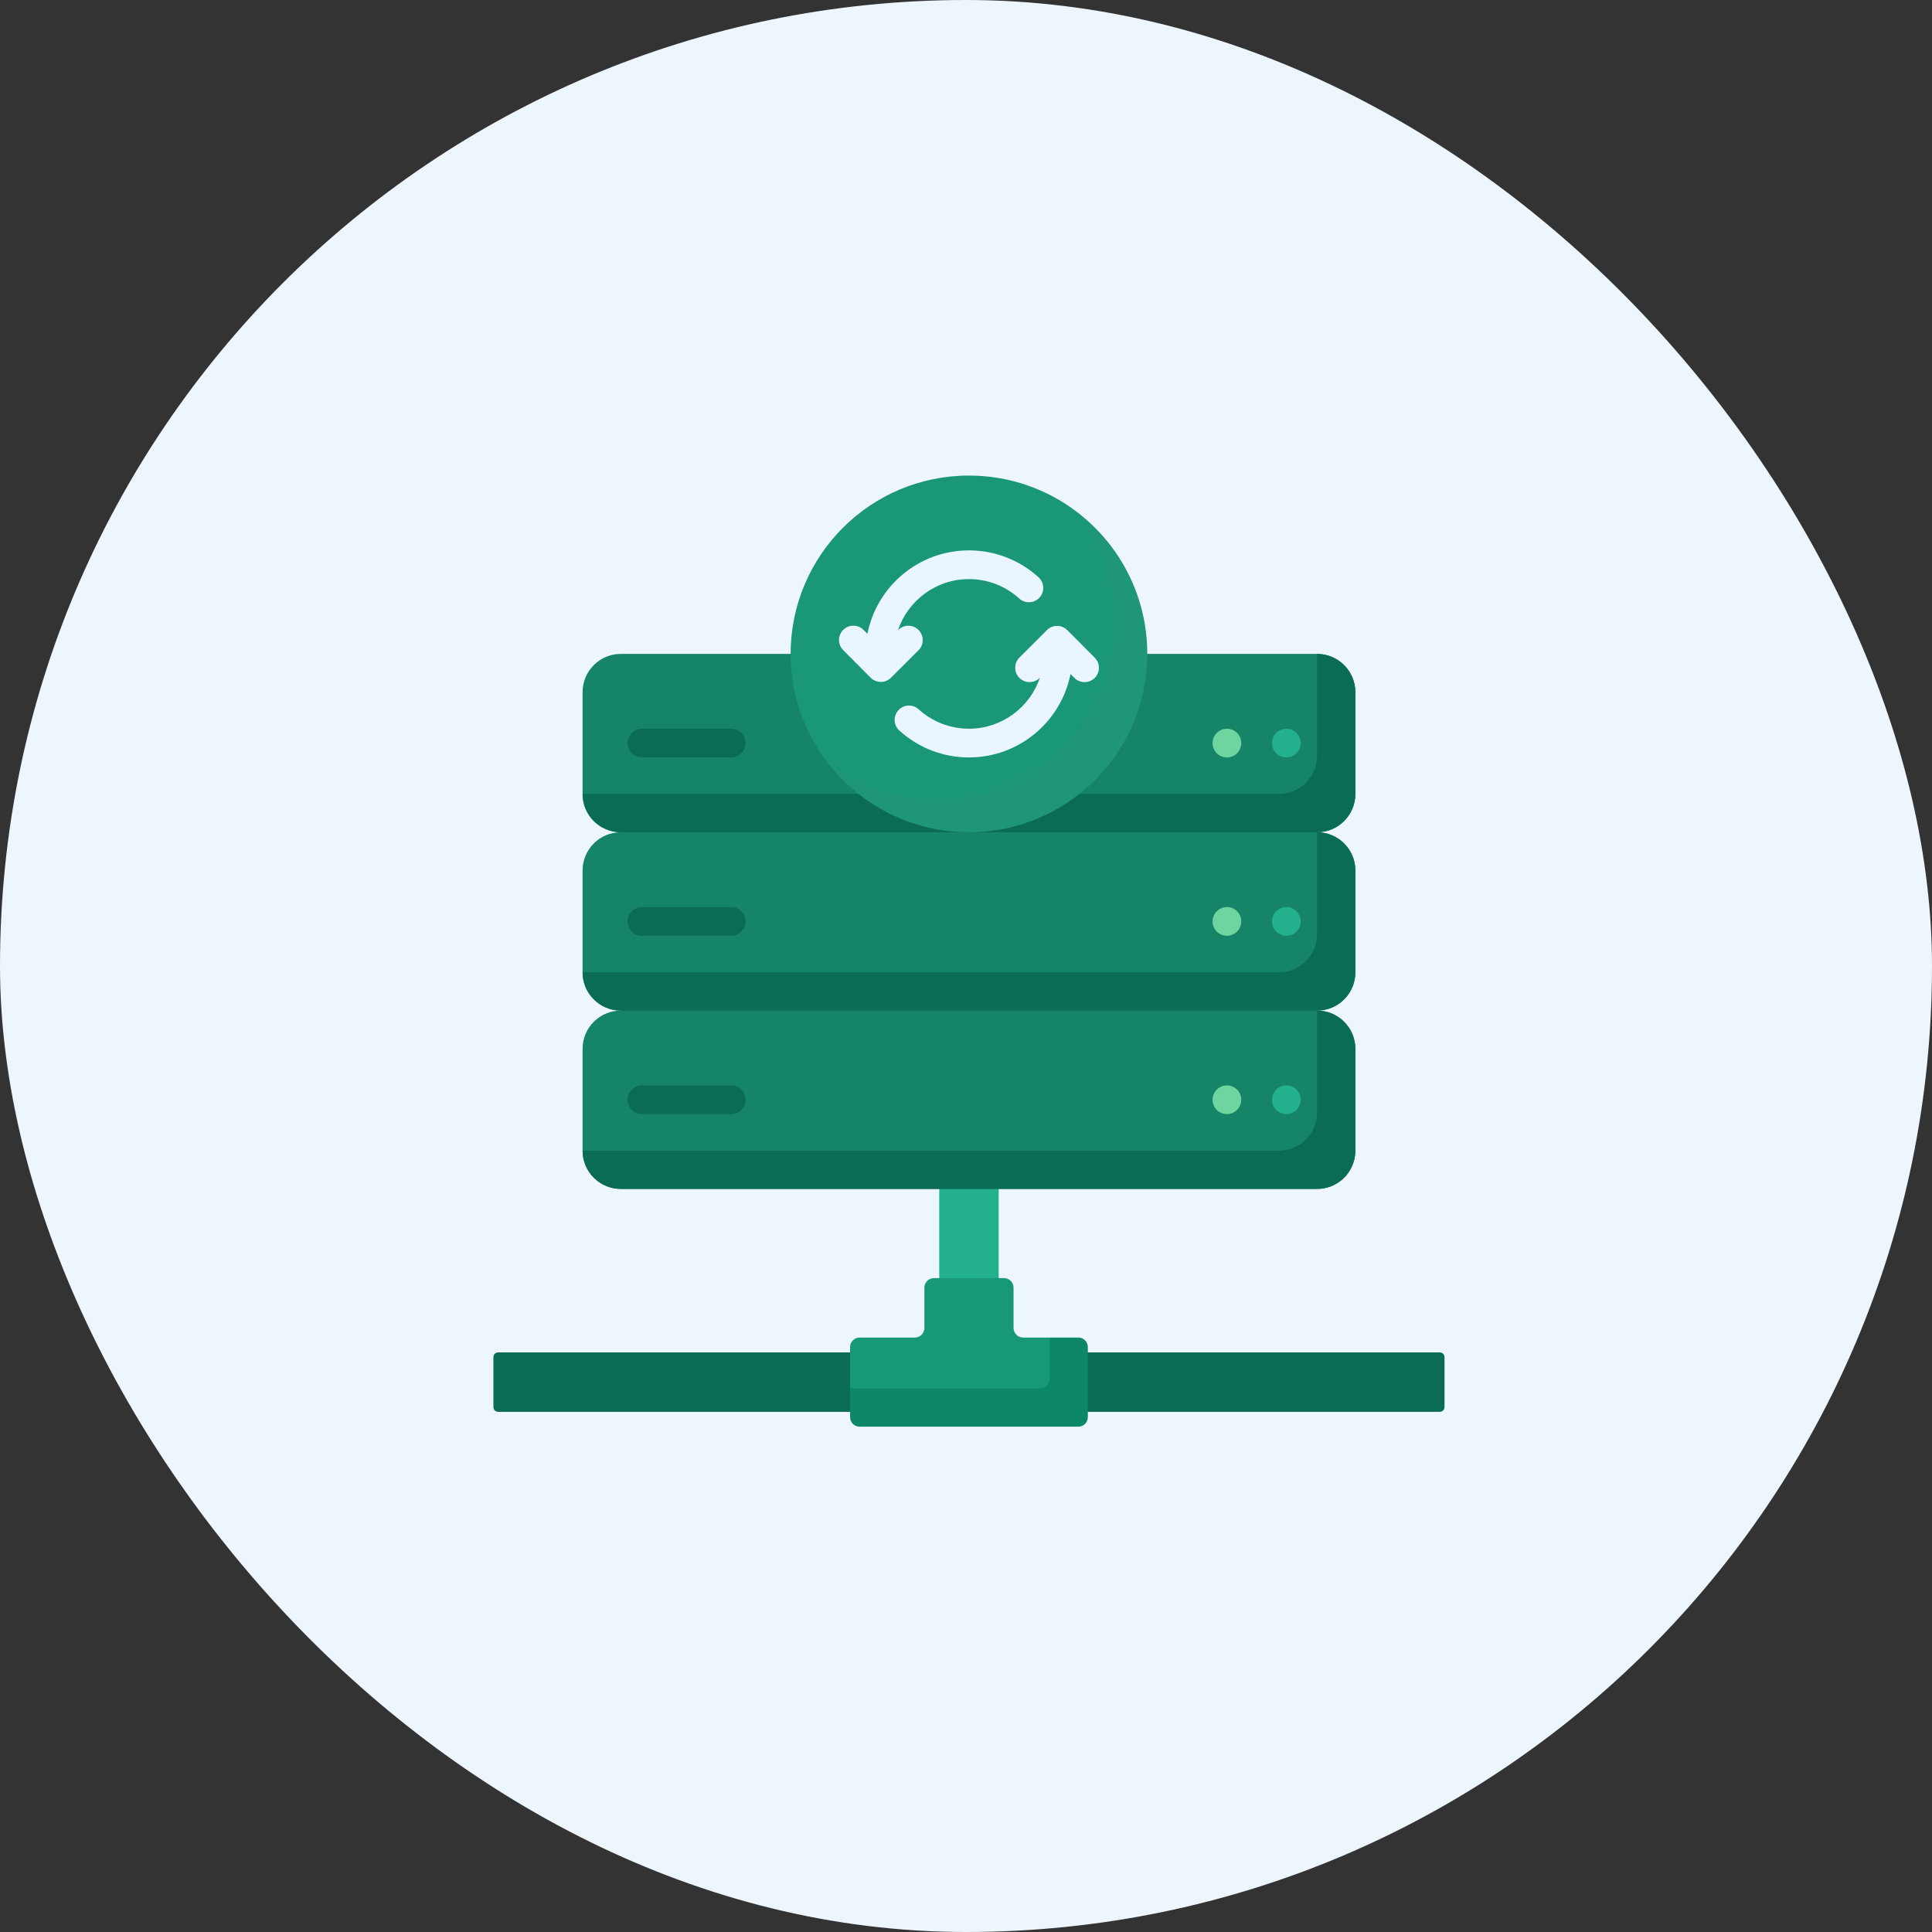 <svg xmlns="http://www.w3.org/2000/svg" width="65" height="65" viewBox="0 0 65 65" fill="none"><rect x="0" y="0" width="65" height="65" fill="#333333" stroke="none"/><rect width="65" height="65" rx="32.5" fill="#EEF6FD"></rect><g clip-path="url(#clip0_489_3702)"><path d="M44.312 34L32.6 36L20.887 34C20.176 34 19.6 33.423 19.6 32.712V29.288C19.6 28.577 20.176 28 20.887 28L32.6 26L44.312 28C45.023 28 45.6 28.577 45.6 29.288V32.712C45.6 33.423 45.023 34 44.312 34Z" fill="#158467"></path><path d="M44.312 28V31.425C44.312 32.136 43.735 32.712 43.024 32.712H19.6C19.6 33.423 20.176 34 20.887 34L32.6 36L44.312 34C45.023 34 45.6 33.423 45.6 32.712V29.288C45.6 28.577 45.023 28 44.312 28Z" fill="#0A6C53"></path><path d="M33.6 43L32.6 44L31.6 43V40L32.6 39L33.6 40V43Z" fill="#23B08C"></path><path d="M48.439 47.5H16.761C16.672 47.5 16.6 47.428 16.6 47.339V45.661C16.6 45.572 16.672 45.5 16.761 45.5H48.439C48.528 45.5 48.599 45.572 48.599 45.661V47.339C48.6 47.428 48.528 47.5 48.439 47.5Z" fill="#0A6C53"></path><path d="M34.1 44.678V43.322C34.1 43.144 33.956 43 33.778 43H31.422C31.244 43 31.1 43.144 31.1 43.322V44.678C31.1 44.856 30.956 45 30.778 45H28.922C28.744 45 28.6 45.144 28.6 45.322V46.712L36.181 47.437L35.312 45H34.422C34.244 45 34.1 44.856 34.1 44.678Z" fill="#179876"></path><path d="M36.278 45H35.312V46.39C35.312 46.568 35.168 46.712 34.99 46.712H28.6V47.678C28.6 47.856 28.744 48 28.922 48H36.278C36.455 48 36.599 47.856 36.599 47.678V45.322C36.599 45.144 36.455 45 36.278 45Z" fill="#0C8768"></path><path d="M44.312 28L32.6 29.034L20.887 28C20.176 28 19.6 27.424 19.6 26.712V23.288C19.6 22.577 20.176 22 20.887 22H44.312C45.023 22 45.6 22.577 45.6 23.288V26.712C45.6 27.424 45.023 28 44.312 28Z" fill="#158467"></path><path d="M44.312 40H20.887C20.176 40 19.6 39.423 19.6 38.712V35.288C19.6 34.577 20.176 34 20.887 34H44.312C45.023 34 45.6 34.577 45.6 35.288V38.712C45.6 39.423 45.023 40 44.312 40Z" fill="#158467"></path><path d="M44.312 22V25.425C44.312 26.136 43.735 26.712 43.024 26.712H19.6C19.6 27.424 20.176 28 20.887 28H44.312C45.023 28 45.6 27.423 45.6 26.712V23.288C45.6 22.577 45.023 22 44.312 22Z" fill="#0A6C53"></path><path d="M44.312 34V37.425C44.312 38.136 43.735 38.712 43.024 38.712H19.6C19.6 39.423 20.176 40 20.887 40H44.312C45.023 40 45.6 39.423 45.6 38.712V35.288C45.6 34.577 45.023 34 44.312 34Z" fill="#0A6C53"></path><path d="M37.93 21.805C37.93 25.119 35.913 27.61 32.6 27.61C29.393 27.61 27.845 25.66 27.845 25.66C27.064 24.647 26.6 23.378 26.6 22C26.6 18.686 29.286 16 32.6 16C33.977 16 35.247 16.464 36.26 17.245C36.26 17.245 37.93 18.675 37.93 21.805Z" fill="#1A9776"></path><path d="M36.26 17.246C37.04 18.259 37.505 19.528 37.505 20.906C37.505 24.219 34.819 26.906 31.505 26.906C30.127 26.906 28.858 26.441 27.845 25.66C28.942 27.083 30.663 28 32.599 28C35.913 28 38.599 25.314 38.599 22C38.599 20.064 37.683 18.343 36.26 17.246Z" fill="#1E9677"></path><path d="M30.903 21.194C30.715 21.005 30.409 21.005 30.22 21.193L30.212 21.201C30.547 20.204 31.491 19.483 32.599 19.483C33.227 19.483 33.828 19.715 34.292 20.137C34.489 20.316 34.794 20.302 34.974 20.104C35.153 19.907 35.139 19.601 34.941 19.422C34.299 18.838 33.468 18.517 32.599 18.517C30.911 18.517 29.499 19.725 29.183 21.323L29.052 21.192C28.864 21.003 28.558 21.003 28.369 21.191C28.181 21.379 28.18 21.685 28.369 21.874L29.293 22.801C29.383 22.891 29.506 22.942 29.634 22.942H29.635C29.763 22.942 29.885 22.892 29.976 22.802L30.902 21.877C31.091 21.689 31.092 21.383 30.903 21.194Z" fill="#EAF6FF"></path><path d="M36.83 22.126L35.906 21.199C35.718 21.011 35.412 21.01 35.223 21.199L34.297 22.123C34.108 22.311 34.107 22.617 34.296 22.806C34.484 22.995 34.79 22.995 34.979 22.807L34.987 22.799C34.652 23.796 33.708 24.517 32.599 24.517C31.972 24.517 31.371 24.285 30.907 23.863C30.71 23.684 30.404 23.698 30.225 23.896C30.046 24.093 30.06 24.399 30.258 24.578C30.9 25.162 31.731 25.483 32.599 25.483C34.288 25.483 35.7 24.275 36.016 22.677L36.147 22.808C36.241 22.903 36.365 22.95 36.489 22.95C36.612 22.95 36.735 22.903 36.83 22.809C37.018 22.621 37.019 22.315 36.83 22.126Z" fill="#EAF6FF"></path><path d="M24.6 31.483H21.6C21.333 31.483 21.117 31.267 21.117 31C21.117 30.733 21.333 30.517 21.6 30.517H24.6C24.867 30.517 25.083 30.733 25.083 31C25.083 31.267 24.867 31.483 24.6 31.483Z" fill="#0A6C53"></path><path d="M24.6 37.483H21.6C21.333 37.483 21.117 37.267 21.117 37C21.117 36.733 21.333 36.517 21.6 36.517H24.6C24.867 36.517 25.083 36.733 25.083 37C25.083 37.267 24.867 37.483 24.6 37.483Z" fill="#0A6C53"></path><path d="M24.6 25.483H21.6C21.333 25.483 21.117 25.267 21.117 25C21.117 24.733 21.333 24.517 21.6 24.517H24.6C24.867 24.517 25.083 24.733 25.083 25C25.083 25.267 24.867 25.483 24.6 25.483Z" fill="#0A6C53"></path><path d="M41.278 25.483C41.544 25.483 41.761 25.267 41.761 25C41.761 24.733 41.544 24.517 41.278 24.517C41.011 24.517 40.795 24.733 40.795 25C40.795 25.267 41.011 25.483 41.278 25.483Z" fill="#6ED5A1"></path><path d="M43.278 25.483C43.544 25.483 43.761 25.267 43.761 25C43.761 24.733 43.544 24.517 43.278 24.517C43.011 24.517 42.795 24.733 42.795 25C42.795 25.267 43.011 25.483 43.278 25.483Z" fill="#23B08C"></path><path d="M41.278 31.483C41.544 31.483 41.761 31.267 41.761 31C41.761 30.733 41.544 30.517 41.278 30.517C41.011 30.517 40.795 30.733 40.795 31C40.795 31.267 41.011 31.483 41.278 31.483Z" fill="#6ED5A1"></path><path d="M43.278 31.483C43.544 31.483 43.761 31.267 43.761 31C43.761 30.733 43.544 30.517 43.278 30.517C43.011 30.517 42.795 30.733 42.795 31C42.795 31.267 43.011 31.483 43.278 31.483Z" fill="#23B08C"></path><path d="M41.278 37.483C41.544 37.483 41.761 37.267 41.761 37C41.761 36.733 41.544 36.517 41.278 36.517C41.011 36.517 40.795 36.733 40.795 37C40.795 37.267 41.011 37.483 41.278 37.483Z" fill="#6ED5A1"></path><path d="M43.278 37.483C43.544 37.483 43.761 37.267 43.761 37C43.761 36.733 43.544 36.517 43.278 36.517C43.011 36.517 42.795 36.733 42.795 37C42.795 37.267 43.011 37.483 43.278 37.483Z" fill="#23B08C"></path></g><defs><clipPath id="clip0_489_3702"><rect width="32" height="32" fill="white" transform="translate(16.6 16)"></rect></clipPath></defs></svg>